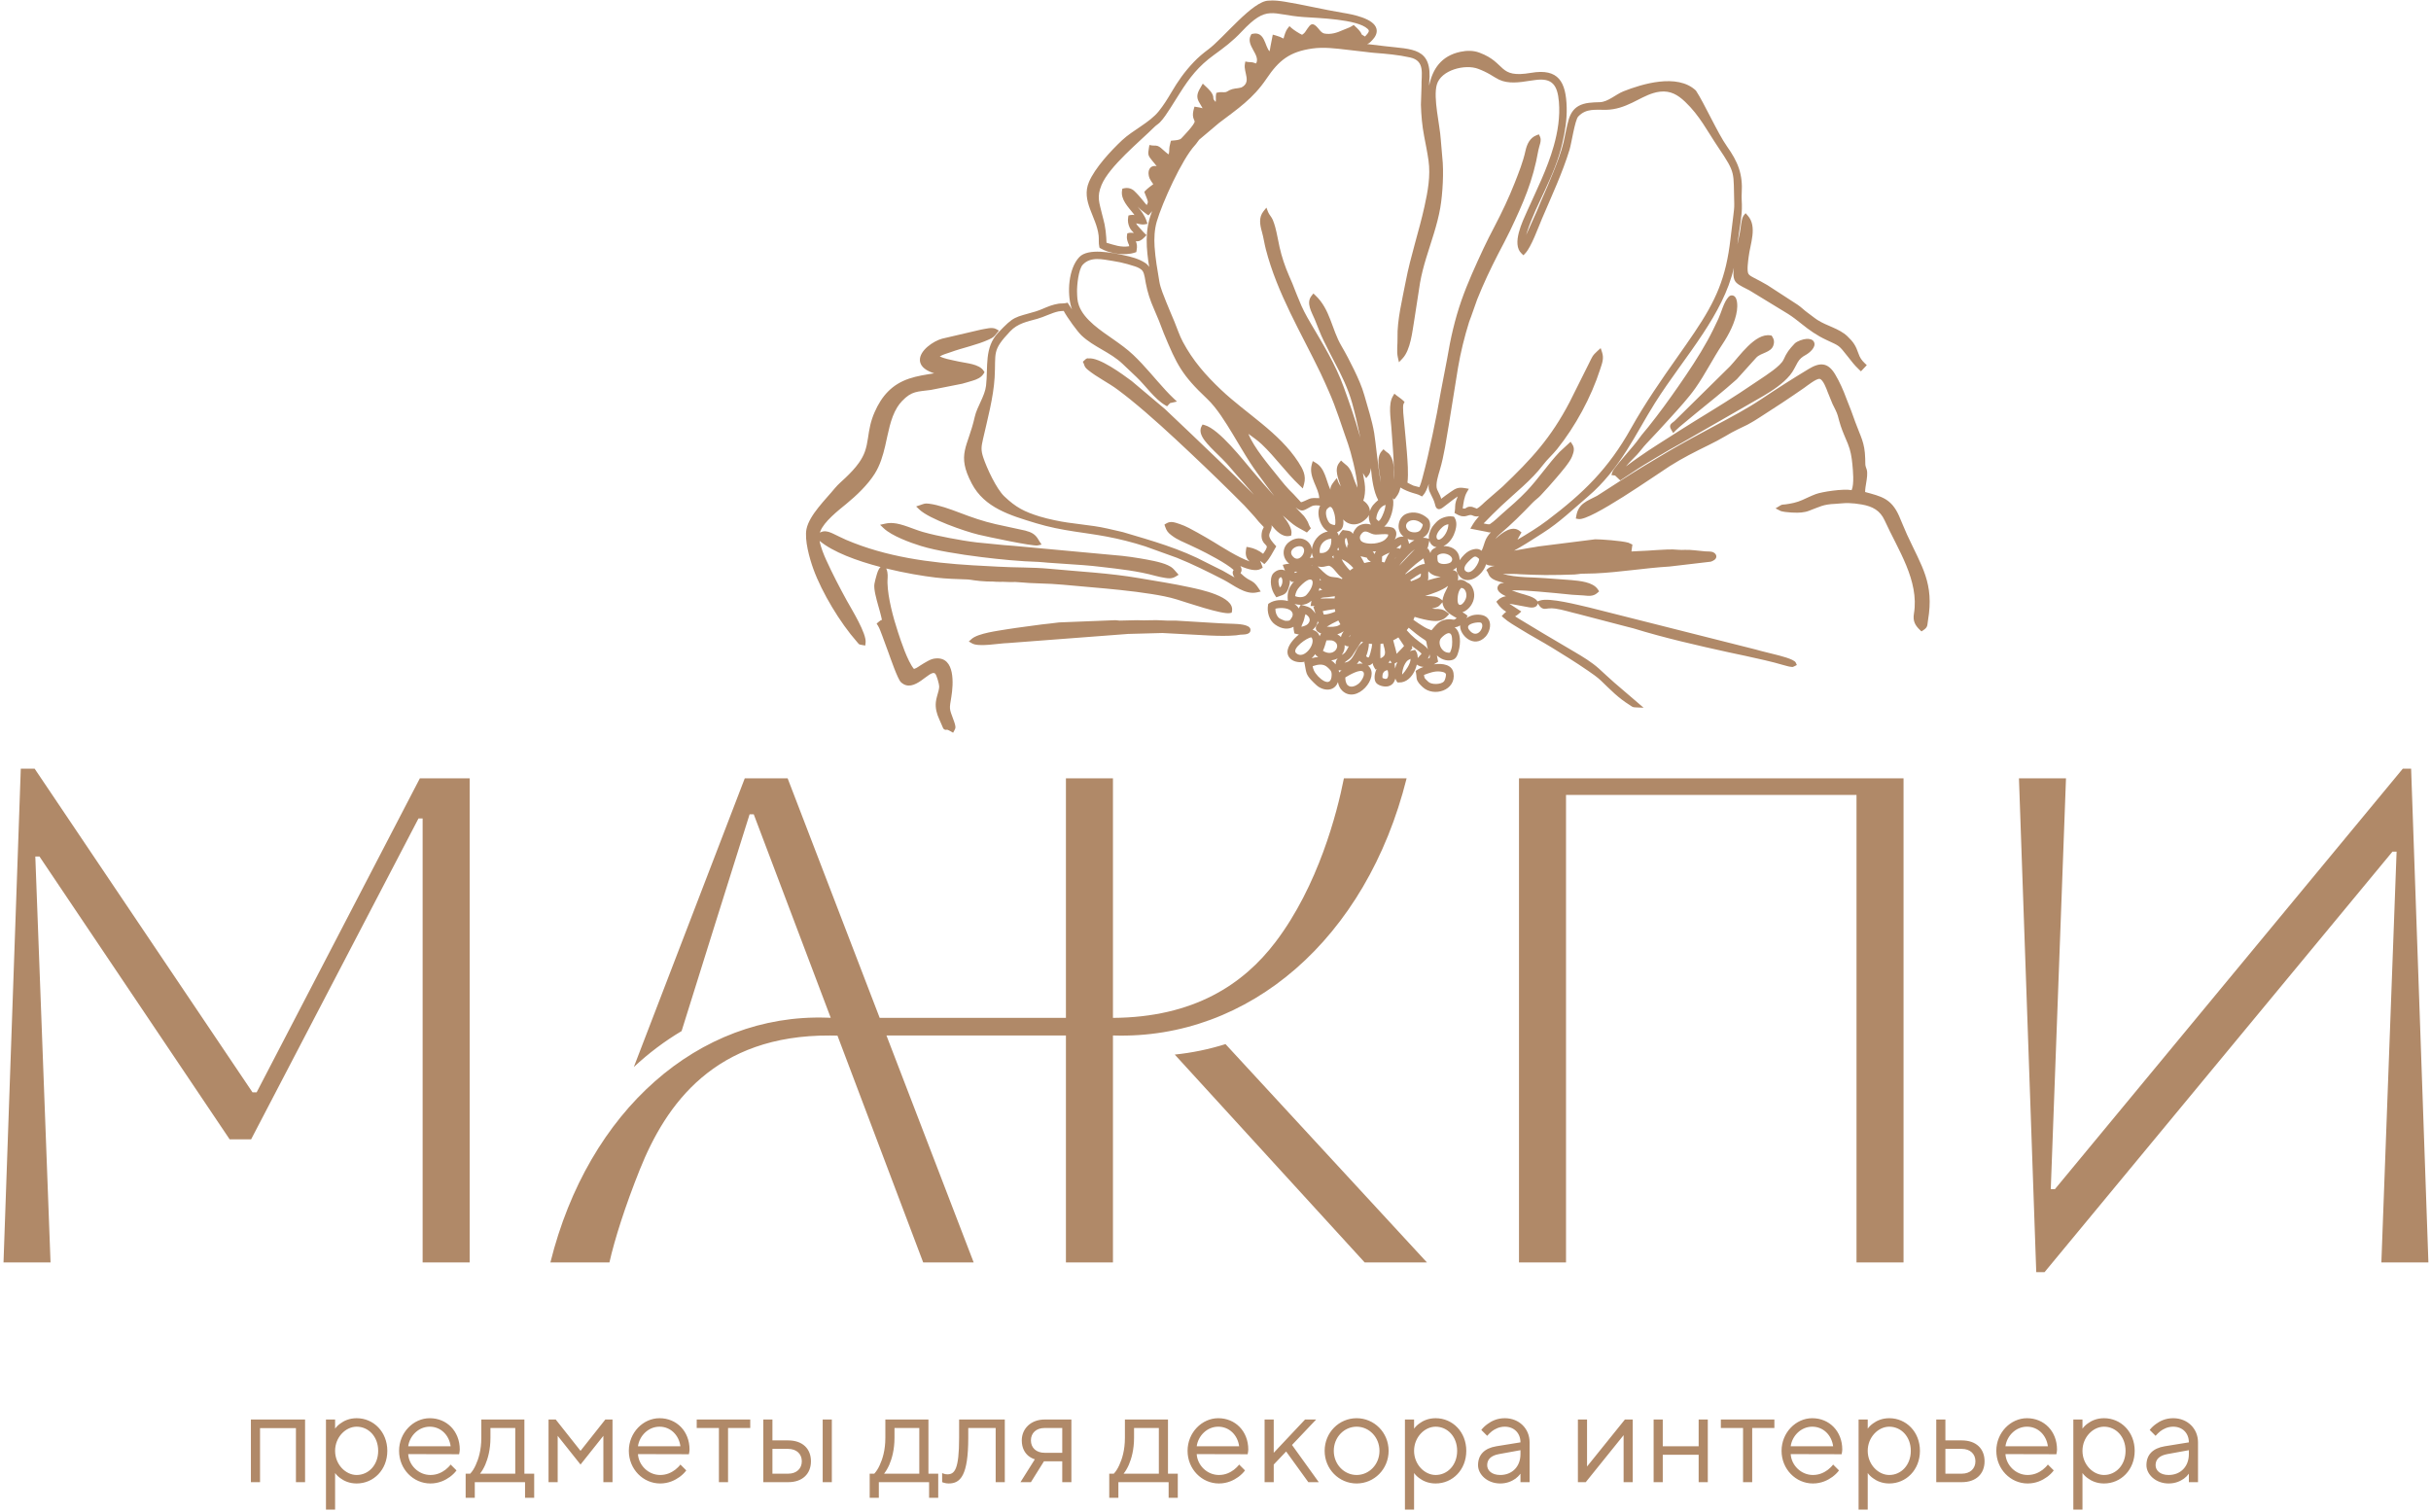 <?xml version="1.0" encoding="UTF-8"?> <svg xmlns="http://www.w3.org/2000/svg" width="558" height="347" viewBox="0 0 558 347" fill="none"> <path fill-rule="evenodd" clip-rule="evenodd" d="M203.423 130.494C203.561 130.761 203.632 131.082 203.681 131.344C203.846 132.223 203.682 132.948 203.707 133.809C203.803 137.249 205.027 141.792 206.11 145.077C206.779 147.106 208.291 151.767 209.785 153.563C209.959 153.498 210.127 153.444 210.325 153.34C210.602 153.194 210.865 153.003 211.128 152.833C211.701 152.462 212.277 152.105 212.878 151.782C213.566 151.411 214.058 151.189 214.849 151.134C219.28 150.829 218.834 157.069 218.376 159.901C217.895 162.87 217.847 162.49 218.865 165.265C218.996 165.623 219.134 165.956 219.215 166.331C219.339 166.907 219.387 167.065 219.08 167.63L218.772 168.199L218.213 167.872C218.066 167.786 217.532 167.488 217.35 167.499C217.2 167.533 217.117 167.559 216.953 167.521C216.552 167.429 216.439 167.077 216.306 166.746C216.074 166.177 215.829 165.616 215.572 165.057C215.006 163.824 214.672 162.556 214.809 161.192C214.903 160.254 215.212 159.474 215.432 158.578C215.512 158.254 215.569 157.928 215.58 157.595C215.595 157.097 215.003 154.967 214.65 154.633C213.44 153.486 209.82 159.459 206.779 156.577C206.04 155.877 204.367 150.999 203.959 149.877C203.472 148.539 202.991 147.196 202.483 145.865C202.253 145.262 201.861 144.134 201.514 143.608L201.215 143.156L201.619 142.795C201.954 142.495 202.207 142.337 202.437 142.297C202.209 141.139 201.688 139.394 201.538 138.846C201.212 137.659 200.491 135.19 200.717 134.003C200.835 133.383 201.005 132.728 201.182 132.123C201.331 131.615 201.601 130.6 202.12 130.163C196.651 128.734 191.216 126.732 188.121 124.155C188.376 125.61 189.142 127.441 189.621 128.496C191.075 131.692 192.68 134.783 194.371 137.858C195.471 139.858 198.951 145.439 198.685 147.534L198.603 148.183L197.959 148.073C197.012 147.911 197.253 147.957 196.667 147.294C192.847 142.963 188.67 136.046 186.7 130.626C185.833 128.24 184.602 123.894 185.125 121.412C185.807 118.184 189.542 114.628 191.64 112.058C192.324 111.219 193.333 110.379 194.125 109.62C195.222 108.57 196.291 107.458 197.167 106.214C197.724 105.421 198.21 104.561 198.53 103.643C198.877 102.646 199.066 101.665 199.221 100.625C199.551 98.401 199.828 96.729 200.749 94.625C202.391 90.875 204.73 88.249 208.657 86.916C210.523 86.283 212.482 86.004 214.432 85.695C212.846 85.195 211.238 84.314 211.153 82.718C211.033 80.442 214.278 78.277 216.243 77.744L225.249 75.644L225.274 75.641C226.27 75.492 227.698 75.018 228.632 75.526L229.29 75.883L228.822 76.468C228.155 77.301 228.024 77.451 227.023 77.916C224.254 79.201 221.024 79.805 218.139 80.864C217.234 81.196 216.441 81.357 215.703 81.83C216.264 82.067 216.759 82.241 217.409 82.407C218.311 82.638 219.225 82.803 220.132 83.007C221.815 83.387 224.734 83.535 225.765 85.099L225.985 85.432L225.777 85.772C225.224 86.674 224.2 87.111 223.225 87.394C222.44 87.622 221.665 87.874 220.873 88.078L220.838 88.086L213.678 89.505L213.66 89.508C210.585 89.933 209.296 89.697 207.04 92.071C206.623 92.51 206.257 92.991 205.938 93.505C204.352 96.058 203.854 99.507 203.172 102.406C202.654 104.611 202.001 106.799 200.787 108.733C199.184 111.284 196.579 113.769 194.251 115.673C192.405 117.182 189.144 119.733 188.299 121.958C188.259 122.063 188.224 122.165 188.193 122.268C188.426 122.131 188.68 122.032 188.96 121.985C189.752 121.853 190.551 122.184 191.255 122.513C192.253 122.979 193.208 123.491 194.227 123.926C203.386 127.838 213.401 129.175 223.269 129.764C225.21 129.88 227.154 129.961 229.096 130.077C232.996 130.309 237.02 130.189 240.892 130.559C247.726 131.211 254.653 131.539 261.423 132.705C265.362 133.385 269.228 133.964 273.143 134.817C275.458 135.32 283.357 136.895 282.791 140.224L282.72 140.637L282.311 140.73C280.604 141.115 272.317 138.279 270.144 137.61C268.288 137.037 266.281 136.671 264.364 136.363C261.976 135.98 259.567 135.688 257.162 135.431C252.754 134.959 248.341 134.643 243.931 134.215C240.558 133.888 237.13 133.974 233.764 133.642C233.253 133.592 232.87 133.586 232.36 133.604C231.406 133.637 230.463 133.522 229.513 133.558C228.951 133.578 228.505 133.542 227.95 133.496C227.452 133.454 226.966 133.518 226.456 133.468C225.957 133.419 225.459 133.422 224.961 133.369C224.503 133.319 224.046 133.262 223.587 133.208C223.107 133.151 222.632 133.032 222.148 133.015C219.678 132.926 217.241 132.869 214.782 132.578C211.804 132.227 207.659 131.532 203.423 130.494ZM317.21 128.99C317.411 129.021 317.61 129.058 317.807 129.102C317.973 128.661 318.153 128.229 318.371 127.807C318.542 127.473 318.747 127.141 318.982 126.847C318.385 127.127 317.74 127.368 317.239 127.736L317.21 128.99ZM322.561 131.739L322.624 131.803L324.674 130.409C325.389 129.959 326.19 129.471 327.054 129.466C326.952 129.065 326.836 128.563 326.737 128.175C326.155 128.604 325.539 128.996 324.994 129.466C324.206 130.146 323.461 130.782 322.746 131.545L322.561 131.739ZM323.703 133.154C323.763 133.245 323.821 133.337 323.878 133.429C324.862 133.079 325.844 132.674 326.036 132.357C326.143 132.18 326.162 131.911 326.142 131.633C325.798 131.823 325.45 132.008 325.116 132.22C324.642 132.521 324.17 132.835 323.703 133.154ZM324.704 141.603C324.62 141.834 324.528 142.06 324.428 142.282C325.248 142.869 326.06 143.41 326.807 143.861C327.483 144.268 327.893 144.417 328.58 144.674C329.581 143.544 330.221 142.501 331.908 142.215C333.697 141.912 333.486 142.656 334.357 141.864C333.578 141.464 332.691 140.889 332.239 140.466C331.57 139.841 331.15 139.09 331.099 138.253L330.854 138.511C330.3 139.095 330.307 139.217 329.503 139.482C329.234 139.571 328.961 139.641 328.686 139.694C328.989 139.744 329.22 139.772 329.348 139.772C330.464 139.773 331.171 139.776 332.108 140.526L332.64 140.952L332.171 141.446C331.12 142.556 329.987 142.652 328.572 142.488C327.479 142.362 326.087 142.024 324.704 141.603ZM323.35 144.094C323.205 144.287 323.051 144.474 322.892 144.655L323.016 144.804C324.081 146.062 325.392 147.063 326.724 148.021C327.116 148.303 327.504 148.654 327.77 149.057C327.659 148.679 327.561 148.3 327.497 147.895C327.365 147.053 327.426 147.142 326.693 146.668C325.604 145.962 324.442 145.015 323.35 144.094ZM320.982 146.312C320.602 146.561 320.203 146.784 319.788 146.979C319.89 147.359 319.992 147.74 320.09 148.12C320.22 148.622 320.374 149.112 320.484 149.62C320.512 149.754 320.533 149.913 320.558 150.075C320.621 150.023 320.682 149.966 320.741 149.904C320.934 149.7 322.056 148.599 322.284 148.275C322.208 148.133 322.032 147.893 321.971 147.8L320.982 146.312ZM317.481 147.714C317.281 147.75 317.078 147.78 316.874 147.803C316.871 147.869 316.868 147.934 316.867 148C316.861 148.512 316.798 150.158 316.862 151.124C317.135 150.986 317.398 150.841 317.58 150.674C318.161 150.14 317.842 149 317.643 148.343L317.481 147.714ZM314.958 147.832C314.704 147.81 314.454 147.778 314.207 147.738C314.24 148.408 313.921 149.811 313.573 150.653C313.77 150.806 313.991 150.952 314.092 150.929C314.28 150.861 314.52 150.016 314.564 149.846C314.818 148.862 314.936 148.333 314.958 147.832ZM312.875 147.416C312.747 147.375 312.62 147.331 312.495 147.285C312.45 147.343 312.406 147.403 312.362 147.465L310.392 150.516C309.948 151.14 309.559 151.372 308.957 151.81C308.878 151.867 308.723 151.988 308.581 152.118C309.433 151.996 309.937 151.632 310.434 150.891C311.456 149.365 311.328 148.551 312.875 147.416ZM309.985 145.896L309.902 145.833C309.77 146.003 309.67 146.159 309.621 146.287C309.746 146.165 309.867 146.033 309.985 145.896ZM307.669 143.316C307.494 143.03 307.335 142.735 307.191 142.43C306.184 142.909 305.253 143.395 304.556 143.853C305.504 143.96 306.703 143.874 307.228 143.579C307.369 143.499 307.517 143.411 307.669 143.316ZM306.499 140.399C306.458 140.209 306.422 140.017 306.392 139.823C305.383 139.958 304.27 140.11 303.616 140.295C303.695 140.552 303.772 140.811 303.852 141.067C304.625 141.078 305.59 140.778 306.499 140.399ZM306.335 137.375C306.353 137.203 306.376 137.033 306.403 136.863C305.862 136.926 305.322 137.006 304.812 137.074C304.088 137.169 303.496 137.078 303.09 137.394C303.722 137.397 304.396 137.37 304.951 137.367C305.376 137.365 305.856 137.375 306.335 137.375ZM308.002 132.926L308.139 132.736L307.528 132.217L307.515 132.205C306.965 131.684 306.608 131.131 306.1 130.607C305.826 130.325 305.351 129.834 304.91 129.871C304.591 129.899 304.213 130.041 303.874 130.091C303.39 130.162 302.925 130.133 302.464 130.035C303.176 130.731 304.139 131.754 304.922 132.168C305.821 132.642 306.612 132.365 307.601 132.759C307.734 132.812 307.868 132.868 308.002 132.926ZM309.851 130.958C310.105 130.755 310.369 130.565 310.643 130.388C309.899 129.545 309.039 128.838 307.965 128.368C308.271 129.13 309.014 130.061 309.851 130.958ZM313.157 129.249C313.623 129.115 314.104 129.017 314.596 128.956C314.591 128.914 314.584 128.876 314.577 128.843C314.396 128.774 314.28 128.731 314.102 128.562C313.918 128.388 313.816 128.233 313.756 128.028C313.477 127.933 312.964 127.836 312.771 127.796C312.605 127.761 312.443 127.722 312.283 127.676C312.602 128.177 312.883 128.708 313.157 129.249ZM317.333 155.618C317.656 155.777 318.114 155.943 318.352 155.747C318.749 155.421 318.706 154.425 318.51 153.843C318.192 153.859 317.881 153.982 317.658 154.217C317.326 154.568 317.272 155.133 317.333 155.618ZM320.231 153.444C320.345 152.906 320.53 152.392 320.746 151.956C320.59 152.032 320.419 152.123 320.217 152.256L320.11 152.327L320.155 152.795C320.17 152.952 320.184 153.108 320.206 153.264L320.231 153.444ZM319.426 152.204L319.338 152.061C319.248 151.914 319.177 151.764 319.12 151.612C319.04 151.724 318.945 151.838 318.832 151.955C318.775 152.015 318.718 152.07 318.661 152.121C318.908 152.133 319.163 152.163 319.426 152.204ZM325.418 151.054C325.763 150.68 326.187 150.221 326.31 150.054C326.07 149.729 324.844 148.855 324.607 148.681C324.413 148.539 324.227 148.401 324.049 148.265C324.073 148.351 324.095 148.437 324.115 148.526L324.189 148.852L323.959 149.095C323.848 149.212 323.738 149.33 323.628 149.447C323.859 149.385 324.111 149.326 324.388 149.263L324.811 149.167L325.049 149.529C325.319 149.938 325.422 150.478 325.418 151.054ZM301.292 144.597C302.064 144.752 302.636 145.279 302.902 146.032C302.962 145.892 303.023 145.766 303.083 145.663L303.221 145.428L303.3 145.41C303.221 145.392 303.154 145.374 303.104 145.355C302.589 145.165 302.071 144.827 302.022 144.226C301.979 143.699 302.299 143.278 302.728 142.916L302.583 142.921L302.449 142.523C302.41 143.185 302.078 143.856 301.373 144.521C301.345 144.547 301.318 144.573 301.292 144.597ZM301.943 140.833C301.842 140.481 301.738 140.129 301.621 139.781L301.466 139.323L301.794 139.107L300.821 139.121L300.947 138.378C300.976 138.211 301.001 138.052 301.025 137.901C300.257 138.581 299.493 138.83 298.683 138.843L299.039 138.942C299.706 139.128 300.535 139.297 301.053 139.787C301.411 140.126 301.712 140.476 301.943 140.833ZM298.555 138.843C298.102 138.837 297.633 138.76 297.139 138.647C297.57 138.944 297.891 139.29 298.114 139.662C298.172 139.522 298.242 139.379 298.33 139.23L298.555 138.843ZM300.676 128.131C301.024 128.015 301.278 127.984 301.498 127.998C301.287 127.689 301.161 127.3 301.118 126.868C301.062 127.278 300.92 127.703 300.676 128.131ZM329.762 125.617C329.534 125.584 329.311 125.514 329.097 125.4C328.559 125.113 328.236 124.629 328.078 124.076L328.044 124.275C327.872 125.286 327.742 125.718 327.543 125.991L327.791 125.935L328.026 126.316C328.152 126.521 328.244 126.739 328.313 126.963C328.389 126.685 328.499 126.452 328.649 126.294C328.937 125.99 329.33 125.769 329.762 125.617ZM305.749 127.841L306.064 128.139C306.081 128.155 306.097 128.171 306.114 128.188C306.083 127.96 306.072 127.73 306.083 127.495C306.032 127.554 305.98 127.612 305.927 127.667C305.87 127.728 305.811 127.785 305.749 127.841ZM306.932 126.211C307.102 126.24 307.247 126.267 307.378 126.293C307.292 126.092 307.221 125.883 307.165 125.669C307.097 125.854 307.019 126.035 306.932 126.211ZM301.901 150.146C301.705 150.412 301.481 150.679 301.229 150.944C301.177 151 301.122 151.053 301.065 151.104C301.551 150.946 302.058 150.852 302.565 150.826C302.385 150.706 302.216 150.572 302.062 150.426C301.986 150.355 301.934 150.259 301.901 150.146ZM305.565 151.572C305.951 151.82 306.297 152.131 306.588 152.507C306.589 152.048 306.543 151.757 307.039 151.133C307.036 151.135 307.033 151.137 307.031 151.138C306.588 151.382 306.085 151.523 305.565 151.572ZM307.977 150.34C308.241 150.182 308.492 150.046 308.705 149.825C308.969 149.551 309.364 148.804 309.602 148.361C309.273 148.405 308.968 148.305 308.639 148.075C308.714 148.87 308.49 149.691 307.977 150.34ZM307.799 146.228C307.885 145.763 308.133 145.315 308.439 144.902C307.881 145.244 307.369 145.498 306.957 145.61C307.286 145.778 307.566 145.988 307.799 146.228ZM323.089 123.698C323.301 124.319 323.412 124.576 323.432 124.835C323.82 124.519 324.233 124.23 324.664 123.997C324.13 124.007 323.593 123.907 323.089 123.698ZM312.813 152.326C312.525 152.126 312.257 151.887 312.021 151.666C311.854 151.924 311.671 152.165 311.446 152.41C311.911 152.313 312.377 152.273 312.813 152.326ZM307.943 153.912C307.723 153.899 307.499 153.874 307.27 153.84C307.318 154.011 307.354 154.183 307.377 154.358C307.524 154.187 307.713 154.048 307.943 153.912ZM302.673 135.599C302.801 135.559 302.941 135.521 303.093 135.486C303.235 135.453 303.378 135.428 303.521 135.407C303.294 135.276 303.071 135.122 302.893 134.944C302.837 135.159 302.764 135.378 302.673 135.599ZM302.984 133.267C303.061 133.211 303.141 133.163 303.224 133.123C303.108 133.031 302.993 132.937 302.879 132.841C302.923 132.977 302.959 133.12 302.984 133.267ZM315.07 126.605C315.294 126.734 315.233 126.807 315.481 127.163L315.513 127.199C315.574 126.937 315.68 126.734 315.84 126.558C315.585 126.588 315.329 126.603 315.07 126.605ZM324.77 126.063C323.733 126.829 322.965 127.753 322.049 128.72C321.848 128.932 321.525 129.345 321.143 129.871C321.458 129.537 321.769 129.213 322.057 128.908C322.928 127.984 323.811 127.074 324.684 126.153C324.713 126.122 324.742 126.092 324.77 126.063ZM320.515 125.831C320.792 125.796 321.085 125.835 321.39 125.969C321.554 125.675 321.633 125.359 321.626 125.029C321.224 125.236 320.872 125.532 320.515 125.831ZM320.026 128.392C320.17 128.208 320.318 128.026 320.474 127.842C320.4 127.916 320.334 127.985 320.297 128.024C320.201 128.125 320.111 128.251 320.026 128.392ZM309.171 125.805L309.307 125.008L309.47 125.103C309.332 124.55 309.206 123.735 309.141 123.62C309.096 123.577 308.97 123.491 308.91 123.502C308.569 123.862 308.726 124.642 308.857 125.054C308.938 125.308 309.044 125.56 309.171 125.805ZM328.111 150.178C328.101 150.379 328.052 150.586 327.956 150.8C327.888 150.953 327.813 151.081 327.731 151.194C327.935 151.126 328.137 151.028 328.187 150.902C328.248 150.747 328.179 150.426 328.111 150.178ZM301.38 129.764C301.241 129.757 301.104 129.779 300.972 129.847C301.097 129.822 301.232 129.795 301.38 129.764ZM297.813 131.227C297.607 131.241 297.399 131.244 297.184 131.236C297.159 131.235 297.132 131.234 297.104 131.232C297.154 131.334 297.203 131.436 297.25 131.536L297.813 131.227ZM304.471 147.003C304.254 147.779 303.991 148.667 303.658 149.396C306.019 150.887 307.7 148.536 306.563 147.458C305.904 146.834 305.24 147.005 304.471 147.003ZM298.723 143.876C299.277 143.751 299.871 143.573 300.207 143.22C301.039 142.348 300.499 141.448 299.652 140.987L299.509 141.438C299.423 141.848 299.344 142.207 299.202 142.609C299.023 143.117 298.788 143.452 298.723 143.876ZM323.76 151.24C323.427 151.399 323.098 151.565 322.878 151.827C322.64 152.111 322.449 152.447 322.299 152.786C322.138 153.147 321.791 154.251 321.843 154.837C321.901 154.784 321.955 154.731 321.985 154.699C322.49 154.166 323.872 152.295 323.76 151.24ZM293.775 134.881C294.591 134.159 294.446 132.61 294.003 132.483C293.931 132.463 293.722 132.66 293.683 132.701C293.292 133.113 293.468 134.203 293.775 134.881ZM327.124 136.787C327.318 136.794 327.512 136.805 327.708 136.82C328.864 136.911 329.801 136.797 330.791 137.591L331.104 137.841C331.119 137.65 331.153 137.455 331.208 137.257C331.392 136.59 331.61 136.07 331.933 135.464C332.111 135.128 332.256 134.806 332.376 134.485C330.996 135.552 328.681 136.33 327.124 136.787ZM330.688 132.408C329.55 132.318 328.561 131.947 327.863 131.131C327.722 131.954 327.999 132.595 327.722 133.203C328.675 132.939 329.697 132.636 330.688 132.408ZM308.318 119.239C308.462 120.403 308.279 121.528 307.208 122.033C307.107 122.081 307.007 122.123 306.909 122.158L306.996 122.301C307.126 122.512 307.227 122.732 307.302 122.958C307.46 122.57 307.684 122.21 307.98 121.897L308.211 121.654L308.54 121.711C309.025 121.793 309.689 121.796 310.101 122.064C310.275 122.177 310.415 122.343 310.528 122.539C310.707 121.988 311.029 121.479 311.424 121.062C312.016 120.438 313.094 120.156 313.93 120.272C314.247 120.316 314.467 120.351 314.668 120.432C314.279 119.806 314.136 118.972 314.224 118.223C314.113 118.458 313.953 118.69 313.739 118.916C311.739 121.026 309.484 120.572 308.318 119.239ZM312.913 114.91C313.809 115.512 314.442 116.411 314.431 117.349C314.828 116.129 315.423 115.6 316.344 114.79C315.292 112.859 314.913 110.047 314.663 107.418C314.582 108.157 314.412 108.733 314.129 109.087L313.591 109.758L313.117 109.04C313.017 108.888 312.923 108.733 312.835 108.576C312.98 109.328 313.111 110.088 313.226 110.858C313.393 111.97 313.373 113.077 313.14 114.178C313.079 114.467 312.998 114.68 312.913 114.91ZM302.927 126.921C304.839 127.213 305.747 125.389 305.571 123.647C303.834 123.801 302.714 125.165 302.927 126.921ZM299.043 125.624C298.141 124.769 295.152 126.239 296.896 127.89C298.284 129.206 300.055 126.583 299.043 125.624ZM297.269 136.829C298.033 137.199 299.281 137.184 299.834 136.601C302.172 134.134 301.753 131.054 298.317 134.681C297.661 135.373 297.433 135.999 297.269 136.829ZM292.754 139.72C292.721 140.501 292.984 141.302 293.557 141.845C293.755 142.028 294.718 142.446 294.995 142.498C295.21 142.537 295.859 142.525 296.027 142.398C296.418 141.986 296.887 141.332 296.67 140.73C296.212 139.463 294.012 139.434 292.754 139.72ZM301.019 146.309C300.069 146.28 296.429 148.907 297.488 149.91C299.305 151.633 302.198 147.639 301.019 146.309ZM301.3 152.919C301.36 153.255 301.422 153.551 301.611 153.95C302.361 155.522 305.587 158.346 305.665 154.931C305.685 154.041 305.342 153.776 304.736 153.202C303.728 152.247 302.472 152.536 301.3 152.919ZM308.795 155.507C308.772 156.091 308.94 156.905 309.323 157.267C310.098 158.002 311.261 157.442 311.939 156.853C312.464 156.396 313.438 154.93 312.93 154.245C312.328 153.435 309.722 154.929 308.795 155.507ZM326.856 154.929C327.007 155.784 326.868 155.57 327.872 156.522C328.595 157.207 330.751 157.152 331.44 156.426C331.674 156.178 331.977 155.085 331.891 154.761C331.764 154.282 330.893 154.187 330.497 154.143C329.287 154.008 328.004 154.485 326.856 154.929ZM332.803 149.817C333.363 148.726 333.389 147.685 333.287 146.455C333.125 144.497 331.684 145.522 330.819 146.434C329.827 147.481 330.854 150.023 332.803 149.817ZM337.59 144.994C339.278 146.594 340.858 143.791 340 142.977C339.706 142.771 338.656 142.919 338.324 143.002C336.977 143.337 336.447 143.912 337.59 144.994ZM335.38 134.963C335.374 134.966 335.368 134.97 335.363 134.973C334.897 135.455 334.702 136.174 334.621 136.822C334.19 140.31 336.321 138.606 336.576 136.936C336.693 136.173 336.315 134.913 335.38 134.963ZM336.794 129.19C336.397 129.609 335.807 130.526 336.348 131.039C337.752 132.369 339.791 128.848 339.472 128.252C339.263 128.053 338.891 127.73 338.576 127.751C338.059 127.785 337.13 128.836 336.794 129.19ZM329.934 127.534C329.915 127.843 329.954 128.513 329.992 128.706C330.217 129.833 332.59 129.514 333.056 129.023C334.23 127.783 331.362 126.27 329.934 127.534ZM332.454 120.326C331.729 120.494 331.387 120.647 330.642 121.432C330.183 121.917 329.296 123.15 329.963 123.782C330.012 123.829 330.067 123.864 330.133 123.879C330.485 123.958 330.993 123.527 331.213 123.301C331.725 122.775 332.118 122.049 332.312 121.343C332.402 121.014 332.456 120.669 332.454 120.326ZM323.224 121.735C323.813 122.294 325.349 122.397 325.928 121.786C326.126 121.578 326.779 120.562 326.508 120.305C324.301 118.215 321.602 120.199 323.224 121.735ZM318.643 122.692C317.789 122.489 316.498 122.73 315.713 122.706C314.386 122.666 313.592 121.36 312.595 122.413C312.169 122.862 311.972 123.464 312.314 124.021C312.8 124.816 314.658 124.842 315.456 124.754C316.291 124.662 317.459 124.362 318.057 123.731C318.601 123.158 318.603 123.099 318.643 122.692ZM318.043 115.893C317.672 116.02 317.339 116.134 316.896 116.602C316.61 116.903 316.359 117.377 316.201 117.758C316.111 117.976 315.768 119.011 315.975 119.206L316.357 119.568C316.366 119.577 316.379 119.595 316.392 119.6C316.947 119.551 317.69 117.503 317.813 117.05C317.904 116.716 317.976 116.374 318.02 116.031C318.027 115.979 318.035 115.933 318.043 115.893ZM304.645 116.808C303.974 117.515 304.584 119.503 305.229 120.115C305.432 120.307 306.22 120.601 306.425 120.493C306.631 120.105 306.455 118.697 306.368 118.268C306.279 117.832 305.923 116.498 305.418 116.358C305.17 116.289 304.79 116.654 304.645 116.808ZM203.152 120.21C203.762 120.072 204.373 120.027 204.996 120.071C207.097 120.219 209.713 121.504 211.808 122.103C213.796 122.671 215.873 123.106 217.903 123.495C220.006 123.899 222.151 124.268 224.278 124.519C225.641 124.68 227.013 124.756 228.376 124.921C229.769 125.09 231.167 125.183 232.577 125.288L257.538 127.589C258.922 127.751 260.299 127.933 261.672 128.17C263.487 128.483 266.448 128.978 268.067 129.75C269.189 130.286 269.257 130.501 270.037 131.374L270.536 131.933L269.898 132.325C269.051 132.847 268.299 132.809 267.362 132.643C266.629 132.513 265.905 132.377 265.188 132.179C261.183 131.071 256.964 130.618 252.847 130.138C251.453 129.975 250.057 129.82 248.656 129.724L240.478 129.16C239.778 129.12 239.085 129.007 238.385 128.986C234.037 128.854 229.573 128.411 225.257 127.877C222.685 127.559 220.113 127.19 217.563 126.732C215.507 126.363 213.379 125.937 211.382 125.325C208.946 124.578 204.691 123.012 202.859 121.276L202.007 120.469L203.152 120.21ZM257.003 142.457L260.969 142.363L260.996 142.365C262.988 142.489 264.977 142.249 266.954 142.417C268.273 142.53 269.599 142.383 270.91 142.521L279.843 143.061C280.892 143.144 281.989 143.13 283.049 143.19C283.927 143.24 286.997 143.264 287.032 144.556C287.064 145.756 285.474 145.631 284.71 145.694C284.378 145.722 284.065 145.807 283.728 145.838C281.73 146.019 279.706 145.968 277.698 145.884L266.814 145.305C265.503 145.346 264.191 145.376 262.879 145.411C261.559 145.446 260.247 145.482 258.943 145.517L231.259 147.622H231.241C229.324 147.658 224.659 148.588 223.117 147.685L222.374 147.25L223.016 146.676C224.508 145.344 229.154 144.791 231.195 144.44C232.511 144.214 233.836 144.067 235.156 143.872C236.473 143.677 237.794 143.511 239.114 143.34C240.425 143.17 241.743 143.077 243.051 142.881L243.085 142.875L256.005 142.363L256.029 142.364C256.362 142.376 256.675 142.443 257.003 142.457ZM211.269 115.923C212.149 115.625 212.298 115.501 213.275 115.626C215.481 115.908 218.189 116.901 220.282 117.698C223.077 118.762 225.636 119.659 228.557 120.323L235.31 121.79C236.798 122.186 237.644 122.609 238.401 123.95C238.458 124.05 238.515 124.15 238.578 124.246L239.078 125.003L238.193 125.203C237.103 125.449 226.48 123.177 224.596 122.724C221.398 121.956 213.326 119.14 211.038 116.972L210.283 116.256L211.269 115.923ZM373.76 124.569L374.695 125.003L374.588 125.757L374.471 126.588L375.897 126.512C377.378 126.479 378.878 126.347 380.359 126.258C381.912 126.164 383.711 126.039 385.254 126.204C385.781 126.26 386.251 126.232 386.777 126.216C388.29 126.169 389.914 126.457 391.432 126.567C392.017 126.61 392.826 126.522 393.342 126.824C393.709 127.038 394.008 127.371 393.956 127.827C393.887 128.42 393.262 128.722 392.764 128.907L392.694 128.933L383.208 130.046L383.19 130.047C377.499 130.39 371.834 131.361 366.126 131.624L362.929 131.701C362.418 131.735 361.957 131.856 361.433 131.873C359.181 131.946 356.922 132.02 354.668 132C352.781 131.983 350.891 131.902 349.006 131.823C348.472 131.801 347.979 131.729 347.441 131.747C346.95 131.763 345.914 131.733 344.963 131.738C347.787 132.632 352.544 132.505 354.707 132.717L360.675 133.158C362.541 133.337 365.631 133.578 366.758 135.286L367.056 135.738L366.653 136.099C365.686 136.963 364.622 136.792 363.463 136.681C362.596 136.599 361.725 136.607 360.858 136.523C358.247 136.271 355.647 135.987 353.03 135.786C351.568 135.674 348.998 135.447 347.001 135.509C347.747 135.82 348.56 136.07 349.121 136.244C349.932 136.494 352.407 137.024 352.888 138.051L353.483 137.85C355.651 137.119 362.325 138.896 364.774 139.445L403.065 149.111C404.466 149.528 405.97 149.845 407.392 150.221C408.26 150.451 411.819 151.264 412.195 152.106L412.44 152.654L411.904 152.922C411.648 153.051 411.468 153.174 411.168 153.074C411.151 153.072 411.132 153.072 411.116 153.071C410.922 153.066 410.69 153.01 410.498 152.967C410.183 152.898 409.89 152.82 409.58 152.727C406.592 151.834 403.568 151.208 400.527 150.531C399.327 150.263 398.12 150.028 396.918 149.764C389.616 148.16 382.071 146.444 374.932 144.242C374.315 144.052 373.689 143.953 373.082 143.767L362.262 140.944C360.525 140.55 358.71 139.934 356.958 139.696C356.417 139.623 355.903 139.606 355.361 139.674C354.992 139.721 354.616 139.811 354.246 139.72C353.747 139.597 353.43 139.198 353.16 138.79L352.965 138.494C352.96 138.545 352.95 138.596 352.935 138.648C352.621 139.753 351.159 139.469 350.357 139.293L346.649 138.607C346.584 138.601 346.524 138.596 346.469 138.592L349.194 140.372L348.584 140.917C348.326 141.148 348.043 141.317 347.767 141.489C348.347 141.874 349.082 142.292 349.504 142.551C351.043 143.498 352.595 144.427 354.148 145.352C356.551 146.783 358.963 148.198 361.373 149.618C363.329 150.77 365.303 151.956 367.003 153.473C368.204 154.547 369.334 155.661 370.565 156.715L377.264 162.457L375.452 162.378C374.658 162.343 374.766 162.28 374.144 161.889C371.308 160.103 369.834 158.492 367.457 156.217C366.624 155.419 365.48 154.64 364.53 153.983C363.052 152.96 361.539 151.979 360.02 151.019C357.628 149.506 355.181 147.995 352.714 146.608C351.459 145.902 350.213 145.161 348.983 144.41C347.84 143.712 346.149 142.737 345.171 141.85L344.696 141.419L345.137 140.954C345.365 140.713 345.551 140.556 345.729 140.43C344.938 139.951 344.226 139.276 343.745 138.547L343.465 138.123L343.823 137.761C344.119 137.462 344.467 137.234 344.858 137.079C345.12 136.974 345.392 136.906 345.668 136.865C344.688 136.418 343.703 135.786 343.719 134.981C343.727 134.582 343.956 134.266 344.266 134.035C344.425 133.917 344.776 133.837 345.243 133.785C344.869 133.708 344.517 133.621 344.194 133.524C343.207 133.228 342.143 132.867 341.694 131.858C341.61 131.667 341.545 131.466 341.435 131.288L341.161 130.842L341.552 130.492C341.939 130.146 342.522 129.974 343.132 129.889C342.739 129.891 342.098 129.867 341.742 129.778C341.53 129.726 341.299 129.65 341.109 129.529C340.347 132.147 336.606 134.828 334.708 131.856C334.373 131.332 334.282 130.79 334.351 130.259C334.101 130.511 333.801 130.703 333.477 130.845C333.795 130.922 334.065 131.039 334.256 131.226C334.737 131.697 334.789 132.422 334.632 133.226C334.848 133.122 335.092 133.068 335.365 133.083C336.023 133.12 336.438 133.492 336.935 133.824C337.398 133.929 337.757 134.484 337.955 134.865C338.663 136.224 338.469 137.778 337.614 139.019C337.172 139.66 336.47 140.289 335.686 140.541C335.979 140.702 336.246 140.861 336.455 141.029L336.877 141.367L336.604 141.834C336.594 141.85 336.585 141.867 336.576 141.883C337.192 141.507 337.899 141.212 338.468 141.141C339.709 140.988 341.206 141.134 341.806 142.413C342.352 143.582 341.814 145.265 340.964 146.162C338.249 149.026 334.961 145.644 335.156 143.562C334.854 143.765 334.513 143.908 334.122 143.962C334.041 143.973 333.961 143.98 333.881 143.984C335.397 145.115 335.259 147.784 334.818 149.407C334.5 150.573 334.184 151.51 332.769 151.598C332.107 151.638 331.452 151.495 330.862 151.193C330.459 150.987 330.113 150.736 329.824 150.452C329.882 150.813 329.943 151.155 330.012 151.462L330.108 151.885L329.746 152.124C329.546 152.256 329.337 152.38 329.121 152.492C331.207 152.21 333.307 152.574 333.63 154.491C334.298 158.465 329.087 160.124 326.521 157.692C325.957 157.157 325.298 156.524 325.167 155.721C325.096 155.284 325.128 154.898 325.025 154.439L324.93 154.017L325.29 153.778C325.655 153.538 326.156 153.297 326.734 153.085C326.205 153.054 325.687 152.894 325.212 152.56C325.087 153.062 324.921 153.528 324.756 153.891C324.08 155.374 322.83 156.734 321.075 156.659L320.755 156.645L320.579 156.378C320.451 156.185 320.353 155.976 320.279 155.754C320.075 156.594 319.586 157.307 318.629 157.531C317.808 157.722 316.589 157.442 315.976 156.861C315.253 156.175 315.473 154.548 315.99 153.547L315.745 153.708L315.406 153.157C315.196 152.815 315.114 152.518 315.085 152.237C314.807 152.496 314.505 152.698 314.18 152.752C314.109 152.764 314.039 152.769 313.969 152.769C314.034 152.818 314.097 152.871 314.158 152.929C316.741 155.377 311.456 161.739 308.099 158.559C307.548 158.036 307.243 157.32 307.105 156.578C306.819 157.335 306.3 157.962 305.426 158.207C304.294 158.522 302.951 158.02 302.121 157.234C301.357 156.51 300.251 155.522 299.901 154.501C299.688 153.877 299.617 153.065 299.468 152.403L299.372 151.98L299.514 151.886C299.376 151.92 299.237 151.946 299.098 151.965C297.978 152.12 296.581 151.852 295.898 150.864C294.892 149.408 296.125 147.638 297.13 146.577C297.473 146.215 297.813 145.906 298.143 145.648C297.957 145.625 297.75 145.58 297.484 145.505L297.124 145.405L297.041 145.04C296.927 144.534 296.887 144.175 296.903 143.875C295.82 144.501 294.293 144.53 292.646 143.337C291.296 142.359 290.787 140.482 291.057 138.891L291.103 138.623L291.33 138.474C292.514 137.692 294.204 137.584 295.613 137.962L295.599 137.821C295.418 135.961 295.819 134.826 296.999 133.494C296.95 133.507 296.9 133.519 296.85 133.53L296.49 133.611L296.244 133.336C296.203 133.29 296.158 133.234 296.112 133.17C296.109 133.674 296.014 134.185 295.874 134.63C295.36 136.28 294.96 136.427 293.414 136.949L292.957 137.104L292.691 136.701C292.173 135.917 291.881 135.165 291.748 134.24C291.633 133.45 291.699 132.209 292.272 131.605C292.912 130.929 293.888 130.548 294.795 130.896C294.848 130.916 294.9 130.939 294.95 130.962C294.842 130.717 294.752 130.499 294.689 130.334L294.431 129.658L295.136 129.499C295.43 129.433 295.694 129.409 295.942 129.408C295.849 129.339 295.759 129.263 295.673 129.181C294.243 127.827 294.288 125.652 295.861 124.433C298.216 122.608 300.852 123.974 301.123 126.106C301.3 124.402 302.557 122.417 304.787 122.007C303.525 121.293 302.743 119.525 302.641 118.054C302.596 117.408 302.702 116.665 303.012 116.069C302.324 116.024 301.715 115.88 300.988 116.249C299.233 117.138 298.97 117.705 297.383 116.471L299.316 118.462L299.338 118.491C299.659 118.91 299.944 119.334 300.184 119.803C300.362 120.151 300.452 120.55 300.644 120.863L300.896 121.273L299.982 122.236L299.553 121.985C298.619 121.439 297.713 121.042 296.843 120.367C296.029 119.734 295.237 119.056 294.464 118.347C295.687 119.905 296.611 121.45 296.428 122.525L296.355 122.958L295.922 123.037C294.337 123.325 292.948 121.901 291.85 120.563C291.942 120.884 291.906 121.265 291.667 121.809C291.53 122.12 291.333 122.549 291.321 122.893C291.297 123.591 292.221 124.596 292.646 125.071L292.95 125.412L292.72 125.805C292.112 126.845 291.436 128.202 290.614 129.069L290.217 129.488L289.768 129.128C289.593 128.988 289.41 128.86 289.221 128.739C289.408 129.094 289.556 129.471 289.676 129.828L289.836 130.301L289.411 130.563C288.371 131.202 286.57 130.751 284.693 129.93C284.885 130.217 285.012 130.54 284.983 130.896C284.956 131.243 284.842 131.345 284.741 131.562C285.242 132.036 285.786 132.511 286.372 132.879C286.696 133.082 287.034 133.232 287.36 133.423C288.03 133.815 288.461 134.388 288.882 135.026L289.382 135.783L288.497 135.983C285.797 136.593 283.106 134.238 280.816 133.065C277.335 131.281 273.717 129.469 270.107 128.026L262.877 125.421C259.935 124.475 256.974 123.721 253.937 123.154C251.498 122.699 249.048 122.375 246.597 122.002C243.618 121.549 240.752 120.99 237.861 120.116C231.821 118.29 225.979 116.56 223.058 111.002C219.472 104.18 222.175 102.702 223.738 95.697C224.266 93.332 226.053 90.955 226.332 88.545C226.828 84.258 225.873 79.797 229.135 76.354C232.819 72.468 232.821 72.934 237.705 71.496C238.869 71.154 239.959 70.574 241.109 70.178C241.698 69.975 242.315 69.819 242.93 69.715C243.496 69.62 244.091 69.697 244.626 69.576L245.048 69.481L245.287 69.842C245.568 70.269 245.826 70.666 246.066 71.037C246.007 70.883 245.954 70.727 245.906 70.57C244.903 67.242 245.241 61.648 247.734 59.018C249.759 56.882 255.264 58.014 257.844 58.56C259.574 58.927 261.304 59.355 262.813 60.319C263.229 60.585 263.54 60.911 263.779 61.284C263.117 57.127 262.742 52.933 264.303 48.872C264.357 48.733 264.41 48.595 264.464 48.457C264.311 48.658 264.146 48.85 263.978 49.035L263.606 49.444L263.154 49.126C262.252 48.492 261.674 48.005 261.126 47.41C261.941 48.437 262.733 49.425 263.161 50.691L263.393 51.379L262.68 51.509C262.171 51.601 261.441 51.425 260.786 51.264C260.872 51.481 261.01 51.681 261.19 51.866C261.714 52.406 262.17 53.027 262.711 53.54L263.166 53.971L262.734 54.426C262.061 55.135 261.468 55.474 260.723 55.372C260.978 56.121 261.055 56.489 260.884 57.496L260.821 57.865L260.467 57.985C258.188 58.754 254.679 58.22 252.62 57.015L252.386 56.877L252.325 56.612C252.128 55.737 252.273 54.937 252.175 54.073C251.682 49.726 248.099 46.166 249.955 41.777C251.326 38.534 255.022 34.572 257.564 32.184C260.038 29.859 263.893 28.142 265.994 25.512C267.084 24.148 267.95 22.765 268.832 21.266C270.415 18.575 271.843 16.53 274.014 14.24C275.052 13.145 276.159 12.222 277.368 11.323C280.845 8.74 287.54 0.162 291.204 0.147C292.452 0.026 293.714 0.203 294.945 0.396C298.684 0.985 303.837 2.216 308.237 2.94C310.288 3.277 315.41 4.188 315.962 6.654C316.18 7.628 315.645 8.515 314.999 9.196C314.626 9.59 314.345 9.932 313.802 10.113C315.17 10.271 316.537 10.437 317.905 10.602C324.179 11.361 328.862 10.837 328.052 18.981L328.036 19.672C328.813 15.875 330.787 12.823 335.242 11.885C336.674 11.583 338.165 11.563 339.554 12.076C345.865 14.408 343.729 18.043 351.437 16.72C357.757 15.635 359.452 18.823 359.608 24.639C359.685 27.484 359.242 30.104 358.615 32.867C357.77 36.594 356.271 40.095 354.67 43.55C353.211 46.696 351.598 49.889 350.536 53.192C350.471 53.396 350.386 53.658 350.303 53.951L352.71 48.575C353.09 47.702 353.433 46.813 353.819 45.942C354.758 43.819 355.678 41.686 356.539 39.531C357.41 37.353 358.349 34.948 358.89 32.668C359.306 30.912 359.565 29.134 360.084 27.401C360.469 26.113 361.139 25.009 362.33 24.329C363.755 23.515 365.626 23.503 367.225 23.456C369.082 23.402 370.887 21.655 372.639 20.961C376.78 19.324 385.004 16.743 389.27 20.786C391.139 23.585 394.283 30.609 396.387 33.577C398.922 37.155 400.077 39.971 399.782 44.415C399.726 45.263 399.796 46.105 399.824 46.952C399.907 49.482 399.261 52.455 398.941 54.997C398.894 55.371 398.849 55.744 398.804 56.117C398.98 55.205 399.18 54.299 399.364 53.389C399.547 52.481 399.697 50.152 400.211 49.511L400.673 48.934L401.167 49.486C403.432 52.022 401.706 56.028 401.369 59.01C401.282 59.776 400.898 62.221 401.345 62.899C401.582 63.258 402.203 63.57 402.574 63.764C403.622 64.312 404.644 64.829 405.682 65.451L412.617 69.954C413.429 70.493 414.111 71.217 414.909 71.781C415.673 72.32 416.379 72.931 417.162 73.44C419.315 74.843 422.131 75.377 424.036 77.183C425.447 78.52 425.967 79.368 426.584 81.153C426.918 82.116 427.291 82.678 428.04 83.389L428.495 83.82L427.151 85.237L426.696 84.807C425.569 83.738 425.066 83.02 424.126 81.838C422.015 79.182 422.343 79.483 419.25 78.04C417.026 77.003 415.383 75.837 413.49 74.317C412.468 73.498 411.468 72.712 410.362 72.02L401.566 66.655C400.609 66.117 399.347 65.639 398.554 64.888C397.732 64.109 397.838 62.648 397.985 61.457C396.767 66.88 393.953 71.915 390.931 76.521C387.37 81.948 383.313 87.037 379.855 92.531C377.622 96.078 375.673 99.793 373.418 103.332C370.916 107.256 368.115 110.883 364.56 113.918C361.21 116.778 357.92 119.951 354.189 122.307C352.441 123.412 350.725 124.562 348.933 125.596C348.567 125.807 348.081 126.099 347.538 126.395C348.711 126.176 349.887 125.973 351.063 125.777C351.726 125.667 352.443 125.578 353.097 125.44L353.123 125.434L366.14 123.794H366.178C367.39 123.787 372.116 124.111 373.76 124.569ZM408.755 117.312L407.764 116.807L407.556 116.694L407.8 116.544L408.743 115.976C409.159 115.765 409.285 115.854 409.828 115.778C411.196 115.588 412.408 115.344 413.673 114.784C414.735 114.313 415.711 113.822 416.811 113.411C418.159 112.907 423.02 112.142 425.017 112.511C425.639 111.114 425.309 107.875 425.188 106.606C425.027 104.911 424.785 103.425 424.14 101.846C423.575 100.464 422.988 99.215 422.513 97.779C422.247 96.975 422.059 96.243 421.843 95.437C421.624 94.62 420.992 93.466 420.623 92.709L420.614 92.69L419.501 89.956C419.273 89.333 418.474 87.104 417.671 86.969C416.928 86.845 414.719 88.618 414.104 89.046C410.744 91.385 407.318 93.639 403.866 95.839C402.963 96.415 402.09 96.981 401.135 97.472C400.379 97.861 399.625 98.215 398.857 98.575C397.886 99.031 396.963 99.569 396.04 100.115C394.782 100.859 393.495 101.527 392.185 102.172C389.061 103.71 386.2 105.132 383.244 107.015C379.965 109.104 365.07 119.61 362.328 119.143L361.71 119.038L361.815 118.42C362.302 115.554 364.306 115.018 366.584 113.814L371.916 110.38C375.487 108.081 379.116 105.876 382.778 103.725C386.372 101.615 389.986 99.687 393.656 97.721C397.28 95.78 400.912 93.88 404.332 91.589C407.898 89.2 411.514 86.889 415.19 84.674C417.747 83.133 419.58 83.166 421.236 85.936C422.225 87.591 423.136 89.609 423.788 91.426C424.13 92.376 424.554 93.293 424.895 94.243C425.217 95.143 425.547 96.04 425.874 96.939C427.087 100.277 428.031 101.517 428.13 105.247C428.142 105.694 428.132 106.141 428.159 106.588C428.19 107.12 428.346 107.308 428.485 107.809C428.72 108.655 428.502 109.92 428.365 110.785C428.285 111.294 428.097 112.285 428.112 112.942C431.778 113.945 434.103 114.388 435.896 118.416C436.526 119.833 437.07 121.284 437.719 122.693C441.123 130.085 443.991 133.86 442.548 142.367C442.348 143.545 442.555 143.941 441.459 144.665L441.044 144.939L440.683 144.596C439.501 143.476 439.051 142.458 439.316 140.853C440.571 133.255 435.604 126.103 432.606 119.483C431.548 117.148 429.797 116.244 427.35 115.806C426.826 115.712 426.308 115.64 425.778 115.582C424.787 115.476 423.91 115.44 422.919 115.529C422.375 115.578 421.84 115.632 421.292 115.654C418.435 115.769 417.721 116.326 415.215 117.254C414.506 117.516 414.204 117.529 413.492 117.639C412.652 117.767 409.821 117.654 408.755 117.312ZM370.715 109.154C370.686 109.152 370.657 109.149 370.627 109.145L369.878 109.05L370.109 108.331C370.349 107.587 372.82 104.796 373.413 104.093C374.358 102.974 375.445 101.764 376.284 100.571C376.916 99.673 377.657 98.865 378.341 98.009C380.769 94.977 383.078 91.796 385.291 88.604C387.614 85.254 389.963 81.739 391.934 78.171C392.835 76.541 393.635 74.877 394.422 73.19C395.132 71.667 395.656 69.325 396.784 68.135C396.98 67.928 397.24 67.797 397.529 67.805C398.94 67.844 398.817 70.364 398.694 71.26C398.322 73.953 396.851 76.773 395.365 79.005C393.178 82.291 391.418 85.875 389.154 89.089C387.53 91.397 385.337 93.762 383.44 95.863C381.62 97.878 379.772 99.872 377.902 101.841C377.133 102.65 376.509 103.555 375.757 104.368C374.971 105.219 374.106 106.007 373.356 106.889C373.312 106.941 373.269 106.995 373.225 107.051C373.365 106.951 373.503 106.85 373.636 106.749C374.398 106.172 375.18 105.626 375.96 105.074C377.479 103.998 379.036 102.973 380.607 101.974C382.191 100.968 383.772 99.96 385.353 98.951C389.993 95.991 394.747 93.208 399.347 90.188C400.935 89.146 402.511 88.089 404.083 87.024C405.342 86.171 408.73 84.028 409.388 82.553C410.109 80.939 410.679 80.189 411.929 78.87C412.461 78.309 413.918 77.822 414.688 77.789C415.335 77.762 416.119 77.883 416.403 78.558C416.891 79.714 415.333 81.006 414.462 81.483C413.664 81.92 413.092 82.375 412.633 83.165C411.993 84.267 411.7 85.107 410.839 86.153C409.289 88.035 406.903 89.61 404.821 90.846L386.154 101.578C384.184 102.64 382.233 103.794 380.31 104.939C378.414 106.068 376.457 107.227 374.634 108.469C373.868 108.991 373.088 109.492 372.315 110.002L371.9 110.276L370.715 109.154ZM384.336 96.672L397.089 84.096C399.251 81.815 402.861 76.392 406.377 76.99L406.645 77.036L406.795 77.263C407.237 77.934 407.311 78.539 407.05 79.302C406.48 80.965 404.222 80.937 403.133 82.086L398.663 87.046L398.637 87.068C397.091 88.451 395.497 89.787 393.898 91.107C392.347 92.388 390.772 93.645 389.215 94.92C388.241 95.717 387.268 96.518 386.306 97.33C385.772 97.781 385.108 98.308 384.631 98.812L384.069 99.404L383.642 98.71C382.962 97.605 383.541 97.271 384.336 96.672ZM335.033 128.601C335.352 128.12 335.741 127.68 336.113 127.308C336.729 126.693 337.399 126.268 338.251 126.078C339.08 125.893 339.568 126.038 340.082 126.425C340.409 125.738 340.562 125.164 340.841 124.34C341.125 123.503 341.622 122.808 342.21 122.185C341.929 122.251 341.638 122.205 341.191 122.07L337.493 121.348L337.939 120.586C338.365 119.859 338.899 119.153 339.505 118.467C339.427 118.493 339.35 118.513 339.275 118.526C338.834 118.602 338.409 118.513 338.008 118.327C336.915 117.819 336.502 119.287 334.232 117.958L333.858 117.74L333.931 117.312C334.081 116.43 333.898 116.016 334.216 114.996C334.28 114.792 334.48 114.347 334.596 113.949C333.945 114.36 333.26 114.922 332.752 115.306C332.242 115.692 331.739 116.1 331.223 116.475C330.869 116.731 330.446 117.012 329.995 116.809C329.593 116.627 329.501 116.211 329.401 115.828C329.289 115.396 329.163 115.001 328.978 114.592C328.217 112.912 327.772 112.614 327.96 111.081C327.562 112.242 327.149 113.141 326.728 113.604L326.398 113.969L325.965 113.734C325.474 113.468 324.803 113.314 324.267 113.149C323.305 112.855 322.438 112.495 321.568 111.985L321.436 111.908C321.294 112.676 321.015 113.417 320.454 114.116L320.019 114.66L319.705 114.349L319.734 114.476C320.094 116.071 319.333 119.582 317.708 120.891C318.322 120.878 319.556 120.912 319.993 121.327C320.735 122.03 320.581 123.025 320.128 123.872C320.323 123.713 320.523 123.562 320.728 123.452C321.181 123.211 321.683 123.167 322.185 123.173C322.078 123.09 321.974 123.001 321.873 122.906C320.406 121.515 320.911 118.702 322.826 117.936C324.509 117.263 326.441 117.792 327.731 119.015C328.661 119.897 328.248 121.923 327.46 122.756C327.201 123.029 326.914 123.258 326.607 123.441C326.931 123.434 327.26 123.473 327.594 123.566L327.993 123.678C327.981 123.6 327.973 123.522 327.967 123.444C327.935 123.029 328.01 122.734 328.127 122.345C328.477 121.187 328.894 120.692 329.713 119.828C330.602 118.89 332.184 118.348 333.463 118.565L333.743 118.612L333.892 118.854C334.451 119.764 334.323 120.855 334.039 121.832C333.682 123.06 332.982 124.258 331.92 125.004C331.734 125.135 331.531 125.253 331.319 125.35C331.511 125.347 331.698 125.353 331.872 125.369C333.543 125.523 334.885 126.497 335.024 128.267C335.033 128.38 335.036 128.491 335.033 128.601ZM335.742 116.696C336.002 116.75 336.272 116.77 336.413 116.66C336.87 116.301 337.279 116.261 337.846 116.34L337.915 116.349L338.827 116.69L338.869 116.714C338.9 116.731 338.928 116.749 338.955 116.767C338.956 116.766 338.958 116.765 338.96 116.764C339.811 116.335 340.632 115.352 341.388 114.748L344.875 111.719C351.564 105.33 355.95 100.572 360.292 92.29L364.743 83.381C365.457 81.953 365.483 81.635 366.702 80.545L367.41 79.912L367.714 80.812C368.219 82.308 367.734 83.392 367.28 84.806C365.231 91.178 361.601 97.874 357.408 103.096C356.385 104.369 355.129 105.466 354.152 106.759C351.553 110.202 347.735 113.165 344.588 116.137C343.206 117.443 341.86 118.783 340.542 120.152C341.155 120.296 341.809 120.423 341.974 120.315C343.012 119.64 343.879 118.728 344.81 117.919C346.747 116.234 348.675 114.576 350.444 112.709C353.143 109.861 355.296 106.571 358.001 103.716L358.016 103.702L360.506 101.402L360.912 102.017C361.532 102.957 361.192 103.87 360.83 104.818C360.337 106.108 358.193 108.567 357.262 109.658C356.076 111.049 354.846 112.443 353.587 113.769C353.009 114.377 352.345 114.809 351.774 115.409C349.45 117.854 346.816 120.469 344.24 122.636C343.797 123.008 343.488 123.359 343.245 123.71C344.873 122.174 347.118 120.52 348.815 121.879L349.238 122.218L348.964 122.685C348.735 123.076 348.514 123.474 348.321 123.884C350.669 122.493 352.97 121.106 355.16 119.449C363.531 113.113 369.199 107.58 374.375 98.324C377.587 92.581 381.37 87.135 385.159 81.762C386.424 79.967 387.681 78.169 388.909 76.348C393.913 68.934 396.178 63.757 397.205 54.861C397.415 53.037 397.662 51.219 397.872 49.396C397.976 48.497 398.1 47.67 398.07 46.759C397.83 39.427 398.556 39.988 394.396 33.82C391.878 30.087 390.134 26.529 386.791 23.361C385.099 21.756 383.427 20.774 381.036 21.043C380.52 21.1 380.013 21.212 379.517 21.361C377.827 21.871 376.233 22.815 374.645 23.579C372.726 24.5 370.868 25.152 368.714 25.206C366.272 25.268 364.122 24.785 362.266 26.744C361.498 27.554 360.7 32.953 360.272 34.353C358.643 39.677 356.133 45.046 353.948 50.183C353.105 52.166 351.477 56.702 350.112 58.143L349.681 58.598L349.225 58.167C346.935 55.997 349.484 50.806 350.506 48.52C352.722 43.566 355.134 38.822 356.624 33.566C357.561 30.265 358.12 26.798 357.824 23.361C357.504 19.633 356.362 17.806 352.384 18.367C351.936 18.43 351.486 18.483 351.04 18.555C348.796 18.917 346.183 19.296 344.057 18.268C343.382 17.942 342.748 17.513 342.101 17.134C341.184 16.597 340.256 16.159 339.258 15.787C336.283 14.677 330.759 16.049 329.798 19.437C328.926 22.514 330.509 28.669 330.712 32.064L331.058 36.121C331.434 39.348 331.15 44.486 330.593 47.702C329.907 51.651 328.513 55.431 327.349 59.254C326.786 61.102 326.286 63.009 325.951 64.899L324.623 73.488C324.173 76.105 323.787 80.324 321.916 82.299L321.109 83.151L320.85 82.006C320.536 80.619 320.822 78.983 320.78 77.555C320.662 73.511 321.9 68.617 322.661 64.618C323.769 58.797 325.692 53.18 326.966 47.4C327.729 43.942 328.395 40.376 327.89 36.828C327.621 34.933 327.243 33.109 326.886 31.235C326.424 28.811 326.225 26.523 326.151 24.054V24.015L326.289 19.821C326.218 17.063 327.196 13.976 323.672 13.19C320.96 12.585 318.203 12.343 315.438 12.135C314.763 12.085 314.098 11.988 313.426 11.91C312.06 11.752 310.694 11.594 309.328 11.437C306.656 11.129 303.868 10.754 301.187 11.141C296.026 11.886 293.57 13.812 290.706 18.065C287.61 22.66 284.092 24.976 279.793 28.238L275.253 32.07C274.913 32.46 274.696 32.894 274.307 33.312C271.309 36.532 266.763 46.563 265.513 50.879C264.99 52.685 264.893 54.751 265.016 56.62C265.194 59.329 265.674 62.023 266.123 64.698C266.354 66.078 267.148 67.976 267.673 69.288C268.289 70.828 268.949 72.345 269.586 73.876C270.227 75.419 270.716 76.991 271.508 78.473C273.811 82.782 276.729 86.114 280.265 89.464C286.08 94.975 293.582 99.228 298.014 106.064C299.055 107.67 299.87 109.164 299.324 111.121L299.045 112.123L298.29 111.407C295.173 108.454 292.73 104.933 289.618 101.984C288.671 101.086 287.589 100.358 286.554 99.592C287.794 102.746 291.34 106.881 293.12 109.116C294.318 110.621 295.477 112.081 296.883 113.405C297.073 113.583 298.577 115.263 298.624 115.285C298.83 115.308 300.097 114.698 300.309 114.603C301.314 114.146 301.981 114.38 302.81 114.348C302.75 111.992 300.298 109.495 301.1 106.619L301.319 105.836L302.021 106.246C304.156 107.497 304.354 110.242 305.367 112.413C305.355 111.935 305.506 111.407 306.156 110.595L306.84 109.741L307.228 110.757C307.308 110.942 307.516 111.283 307.763 111.658C307.243 110.006 306.171 107.764 307.401 106.229L307.817 105.709L308.31 106.157C309.151 106.919 309.407 106.906 310.009 108.012C310.361 108.659 310.555 109.37 310.805 110.058C311.041 110.708 311.302 111.338 311.596 111.959C311.465 108.912 309.991 103.497 309.437 101.946C307.979 97.865 306.738 93.695 304.965 89.733C304.363 88.388 303.785 87.04 303.146 85.712C298.638 76.351 293.166 67.361 290.551 57.213C290.206 55.872 290.021 54.498 289.642 53.167C289.196 51.6 288.892 49.898 290.003 48.511L290.687 47.658L291.078 48.68C291.298 49.257 291.881 49.808 292.16 50.496C292.369 51.011 292.544 51.537 292.693 52.073C293.119 53.601 293.356 55.199 293.709 56.749C294.224 59.007 294.941 61.132 295.861 63.258C296.392 64.484 296.946 65.711 297.393 66.97C297.612 67.588 297.904 68.179 298.139 68.793C298.868 70.708 299.806 72.433 300.844 74.196C303.635 78.937 306.535 83.633 308.422 88.829C309.75 92.487 310.959 95.914 312.011 99.672C312.086 99.94 312.16 100.208 312.233 100.476C312.168 100.145 312.115 99.885 312.082 99.729C311.591 97.366 311.037 94.92 310.386 92.594C309.44 89.218 307.938 86.132 306.292 83.051C305.45 81.475 304.666 79.871 303.865 78.274C303.059 76.667 302.476 74.992 301.79 73.336C301.12 71.719 299.712 69.565 301.047 67.898L301.473 67.367L301.967 67.835C305.339 71.03 305.67 75.58 307.863 79.332C308.914 81.129 309.898 82.995 310.802 84.871C311.689 86.711 312.617 88.76 313.166 90.729C313.97 93.613 314.923 96.436 315.426 99.397C315.731 101.198 316.296 107.139 316.932 110.706C316.723 108.205 315.75 105.114 317.135 103.587L317.556 103.123L318.02 103.544C318.553 104.026 318.705 103.904 319.161 104.628C320.228 106.32 319.816 108.329 319.866 110.095C319.872 110.042 319.878 109.989 319.882 109.935C319.987 108.861 319.94 107.618 319.909 106.536C319.877 105.446 319.835 104.333 319.736 103.236L319.351 97.923C319.206 95.924 318.645 92.776 319.688 90.993L320.055 90.367L320.621 90.821C321.122 91.222 321.559 91.465 322.051 91.932L322.4 92.263L322.171 92.685C321.864 93.25 322.242 96.281 322.311 97.033C322.513 99.273 322.752 101.507 322.924 103.751C323.08 105.796 323.32 108.657 323.062 110.79C323.525 111.013 323.963 111.301 324.442 111.481L325.796 111.834C326.084 111.196 326.318 110.382 326.481 109.779C327.372 106.483 328.118 103.113 328.823 99.772C329.521 96.462 330.18 93.129 330.743 89.779L332.173 82.327C332.935 77.743 333.927 73.32 335.465 68.929C336.885 64.876 338.695 60.952 340.502 57.06C341.295 55.355 342.161 53.681 343.033 52.014C344.73 48.772 346.31 45.452 347.652 42.046C348.601 39.637 349.587 37.182 350.142 34.647C350.474 33.13 351.142 31.635 352.694 31.042L353.224 30.84L353.478 31.347C353.94 32.271 353.278 33.532 353.113 34.471C351.857 41.604 349.665 46.539 346.592 53.004C345.74 54.795 344.786 56.53 343.88 58.293C342.119 61.716 340.478 65.185 339.058 68.751L337.644 72.745C337.498 73.155 337.319 73.556 337.19 73.972C336.137 77.365 335.27 80.855 334.674 84.353L332.571 97.415C331.959 100.941 331.497 104.504 330.473 107.942C330.16 108.993 329.421 111.234 329.863 112.331C330.105 112.933 330.45 113.458 330.688 114.101C330.736 114.228 330.772 114.363 330.807 114.498C331.504 113.941 332.262 113.41 332.969 112.918C334.198 112.061 334.73 111.792 336.259 112.053L337.153 112.204L336.695 112.987C336.074 114.047 335.924 115.446 335.742 116.696ZM298.869 7.986C299.572 7.505 299.49 7.452 300.128 6.533C300.741 5.648 301.175 5.118 302.164 6.056C302.742 6.603 303.221 7.549 304.005 7.7C305.414 7.974 306.908 7.524 308.179 6.929C308.821 6.629 309.735 6.369 310.301 5.995L310.717 5.721L311.078 6.063C311.535 6.496 312.353 7.22 312.547 7.903C312.734 8.044 313.049 8.227 313.326 8.382C313.704 7.986 314.189 7.432 314.195 7.1C314.198 6.917 314.044 6.744 313.92 6.626C311.552 4.382 302.565 4.15 299.25 3.916C291.791 3.388 290.92 0.973 284.99 7.277C282.923 9.475 281.018 10.894 278.614 12.637C275.114 15.176 273.085 17.765 270.775 21.432C270.065 22.56 269.372 23.695 268.644 24.813C267.976 25.839 267.09 27.237 266.233 28.098C265.837 28.497 265.406 28.723 265.012 29.114C261.567 32.541 254.622 38.156 252.828 42.495C251.707 45.208 252.333 46.498 252.96 49.166C253.146 49.955 253.388 50.728 253.546 51.524C253.743 52.521 253.86 53.515 253.923 54.528C253.944 54.858 253.945 55.33 253.983 55.721C255.854 56.267 257.252 56.823 259.195 56.524C259.189 56.487 259.183 56.451 259.176 56.414C259.161 56.34 259.148 56.248 259.125 56.177C259.058 56.038 259.004 55.923 258.948 55.776C258.714 55.162 258.581 54.628 258.692 53.97L258.762 53.556L259.172 53.463C259.462 53.398 259.871 53.433 260.257 53.469C259.884 53.078 259.508 52.685 259.291 52.221C258.938 51.468 258.814 50.696 258.954 49.877L259.024 49.463L259.433 49.37C259.802 49.288 260.117 49.31 260.401 49.363C260.312 49.236 260.219 49.108 260.119 48.982C258.948 47.507 257.201 45.78 257.55 43.725L257.621 43.311L258.031 43.218C258.847 43.034 259.732 43.242 260.345 43.823C261.119 44.557 261.794 45.333 262.457 46.166C262.57 46.309 262.963 46.826 263.206 47.07C263.225 47.04 263.241 47.011 263.252 46.992C263.364 46.789 263.487 46.54 263.472 46.302C263.447 45.911 262.929 44.816 262.784 44.386L262.663 44.028L262.923 43.754C263.487 43.158 264.112 42.757 264.717 42.28C264.406 41.843 264.062 41.366 263.874 40.948C263.729 40.626 263.646 40.228 263.629 39.877C263.606 39.408 263.695 38.912 264.014 38.549C264.411 38.098 264.952 38.034 265.494 38.143C265.16 37.678 264.741 37.216 264.553 36.985C263.467 35.653 263.449 35.52 263.724 33.903L263.829 33.285L264.447 33.39C264.764 33.444 265.01 33.398 265.316 33.421C265.902 33.464 266.35 33.838 266.765 34.22C267.239 34.656 267.717 35.05 268.207 35.444C268.321 35.236 268.375 35.038 268.379 34.619C268.386 33.882 268.463 33.424 268.66 32.717L268.775 32.303L269.203 32.261C269.723 32.211 270.758 32.178 271.143 31.772C271.493 31.403 274.392 28.42 274.211 27.823C274.123 27.533 273.967 27.314 273.888 26.975C273.737 26.332 273.85 25.647 274.024 25.021L274.176 24.477L274.733 24.571C275.148 24.642 275.625 24.712 276.035 24.849C275.974 24.734 275.919 24.631 275.886 24.572C275.637 24.109 275.335 23.686 275.099 23.212C274.476 21.956 275.05 20.964 275.686 19.877L276.085 19.196L276.658 19.739C277.392 20.434 278.562 21.433 278.506 22.549C278.496 22.767 278.741 23.097 279.022 23.403C279.044 23.31 279.061 23.218 279.071 23.126C279.124 22.651 279.032 22.239 279.119 21.728L279.19 21.314L279.599 21.222C280.249 21.075 280.834 21.238 281.352 21.14C281.46 21.119 281.529 21.094 281.621 21.035C282.518 20.459 283.128 20.355 284.193 20.237L284.945 20.08C287.332 18.847 285.415 16.659 285.74 14.741L285.845 14.123L286.463 14.228C286.868 14.297 287.189 14.237 287.625 14.345C287.872 14.405 288.093 14.495 288.323 14.568C289.397 12.562 285.836 10.437 287.119 8.074L287.255 7.825L287.531 7.762C290.371 7.121 290.313 10.707 291.41 11.777C291.502 11.461 291.574 10.926 291.606 10.731L292.146 7.949L292.8 8.132C293.516 8.331 294.044 8.547 294.615 8.846C294.84 8.017 295.13 7.055 295.56 6.519L295.976 5.999L296.47 6.446C296.907 6.842 298.148 7.656 298.869 7.986ZM289.927 127.119C290.356 126.544 290.92 125.689 290.743 125.361C290.621 125.134 290.235 124.805 290.054 124.556C289.605 123.938 289.504 123.246 289.59 122.499C289.684 121.683 289.88 121.471 290.086 120.988C289.33 120.242 288.572 119.384 287.932 118.567L285.654 116.061C281.581 111.964 277.429 107.939 273.223 103.978C268.767 99.783 264.173 95.52 259.417 91.668C258.51 90.934 257.584 90.229 256.653 89.525C254.463 87.87 251.777 86.609 249.679 84.876C249.211 84.49 248.975 84.19 248.811 83.61C248.798 83.563 248.784 83.513 248.762 83.469L248.547 83.04L248.905 82.721C249.187 82.468 249.416 82.157 249.836 82.281C249.842 82.281 249.849 82.28 249.854 82.279C252.344 81.962 257.69 85.939 259.725 87.433L259.742 87.446L267.371 93.874L267.385 93.887C271.468 97.745 275.539 101.617 279.584 105.515C282.211 108.046 284.831 110.588 287.414 113.164C287.553 113.302 287.693 113.442 287.835 113.582L285.141 110.478C284.257 109.46 283.329 108.485 282.477 107.439C281.874 106.698 281.209 106.002 280.535 105.326C279.382 104.167 278.135 103.036 277.068 101.801C276.315 100.927 275.331 99.64 275.597 98.406C275.636 98.224 275.702 98.049 275.79 97.885L276.028 97.446L276.51 97.58C279.86 98.513 285.353 105.622 287.708 108.379C289.275 110.213 290.844 112.061 292.484 113.84C291.709 112.874 290.958 111.824 290.306 110.942C289.159 109.39 287.958 107.769 286.911 106.149C285.521 103.996 284.243 101.76 282.912 99.569C281.324 96.957 279.305 93.648 277.083 91.552C271.254 86.052 270.131 83.736 267.124 76.497C266.605 75.249 266.195 73.947 265.637 72.718C265.361 72.111 265.13 71.486 264.86 70.877C264.005 68.952 263.39 67.068 263 65.001C262.86 64.263 262.711 62.901 262.313 62.275C261.937 61.683 261.155 61.368 260.535 61.152L258.803 60.627C257.672 60.305 256.556 60.074 255.393 59.895C253.064 59.537 250.378 58.814 248.544 60.75C247.54 61.809 247.176 65.587 247.222 67.024C247.259 68.169 247.26 69.059 247.661 70.158C248.868 73.461 252.825 75.978 255.59 77.921C257.152 79.018 258.731 80.149 260.118 81.464C262.87 84.071 265.065 86.892 267.608 89.647C268.153 90.239 268.714 90.815 269.298 91.369L270.15 92.176L269.005 92.435C268.891 92.46 268.713 92.479 268.609 92.515C268.51 92.579 268.309 92.814 268.225 92.903L267.883 93.264L267.453 93.013C265.019 91.588 262.935 88.512 260.854 86.54L257.678 83.53C254.792 80.795 251.078 79.687 248.217 76.976C247.339 76.144 244.979 72.918 244.161 71.374C243.749 71.409 243.348 71.397 242.935 71.487C241.364 71.828 239.679 72.747 238.062 73.193C235.76 73.828 233.601 74.228 231.871 76.053C227.594 80.566 228.639 80.91 228.302 86.653C228.034 91.23 226.645 96.321 225.63 100.816C225.237 102.556 225.129 103.329 225.707 105.057C226.514 107.472 228.707 112.216 230.537 113.951C233.217 116.491 235.087 117.446 238.591 118.541C239.72 118.894 240.876 119.15 242.03 119.406C246.066 120.303 250.237 120.418 254.218 121.333L257.725 122.14L257.744 122.145C264.493 124.153 270.842 125.9 277.114 129.238C278.267 129.853 279.461 130.383 280.621 130.983C281.06 131.21 282.168 131.873 283.365 132.546C283.169 132.267 283.019 131.976 282.97 131.695C282.899 131.286 282.996 131.087 283.166 130.833C281.547 129.335 277.106 127.027 275.069 126.039C273.745 125.398 272.404 124.792 271.068 124.177C270.293 123.82 269.617 123.422 268.932 122.906C268.109 122.288 267.771 121.875 267.439 120.891L267.28 120.418L267.705 120.157C268.769 119.503 269.769 119.971 270.829 120.308C272.133 120.723 273.706 121.615 274.91 122.284C276.161 122.978 277.397 123.702 278.623 124.44C280.007 125.273 284.29 128.049 286.847 128.865C286.765 128.799 286.673 128.714 286.567 128.603C285.929 127.936 285.864 127.017 286.011 126.152L286.116 125.534L286.734 125.639C287.848 125.829 289.007 126.398 289.927 127.119Z" fill="#B08968"></path> <path d="M557.404 289.795L553.436 176.445H551.531L471.677 272.967H470.725L474.218 178.667H463.422L467.391 292.017H469.296L549.15 195.496H550.102L546.609 289.795H557.404ZM201.921 233.652H244.667V178.667H255.462V233.652C274.021 233.538 285.401 225.955 292.776 216.236C302.592 203.308 306.91 186.595 308.473 178.667H322.868C313.634 215.562 286.661 238.66 255.571 237.694H255.462V289.795H244.667V237.694H203.474L223.496 289.795H211.907C205.343 272.433 198.788 255.078 192.228 237.724C191.668 237.71 191.028 237.7 190.543 237.699C164.053 237.552 152.856 253.486 146.865 268.456C143.487 276.89 141.095 284.439 139.882 289.795H126.333C135.027 254.824 160.435 232.669 189.71 233.601L190.682 233.632C187.881 226.225 185.08 218.819 182.278 211.413L173.011 186.923H172.059C166.85 203.501 161.606 220.113 156.449 236.682C152.587 238.977 148.915 241.738 145.484 244.932L170.949 178.667H180.791L201.921 233.652ZM107.803 178.667V289.795H97.009V187.876H96.056L57.637 261.536H52.717L9.059 196.606H8.106L11.599 289.795H0.805L4.772 176.445H7.948L57.956 250.742H58.908L96.373 178.667H107.803ZM313.248 289.795L269.648 242.075C273.616 241.669 277.511 240.861 281.298 239.672L327.536 289.795H313.248ZM348.662 289.795V178.667C378.085 178.667 407.506 178.667 436.929 178.667V289.795H426.133V182.477H359.456V289.795H348.662Z" fill="#B08968"></path> <path d="M57.59 340.228H59.687V327.822H67.928V340.228H70.025V325.845H57.59V340.228ZM74.82 346.52H76.917V338.13C77.247 338.58 77.637 338.969 78.146 339.329C78.955 339.928 80.183 340.528 81.862 340.528C85.757 340.528 88.903 337.381 88.903 333.036C88.903 328.691 85.757 325.545 81.862 325.545C80.183 325.545 78.955 326.144 78.146 326.744C77.637 327.103 77.247 327.493 76.917 327.942V325.845H74.82V346.52ZM81.862 338.58C79.344 338.58 76.917 336.183 76.917 333.036C76.917 329.89 79.344 327.493 81.862 327.493C84.588 327.493 86.806 329.77 86.806 333.036C86.806 336.302 84.588 338.58 81.862 338.58ZM103.437 336.183C103.107 336.632 102.687 337.022 102.238 337.381C101.429 337.981 100.32 338.58 98.792 338.58C96.065 338.58 93.848 336.332 93.698 333.785L105.384 333.815L105.444 333.516C105.474 333.306 105.534 333.066 105.534 332.737C105.534 328.542 102.567 325.545 98.642 325.545C94.897 325.545 91.6 328.841 91.6 333.036C91.6 337.231 94.867 340.528 98.792 340.528C100.74 340.528 102.208 339.779 103.257 339.029C103.856 338.58 104.365 338.1 104.785 337.531L103.437 336.183ZM93.698 331.987C94.028 329.59 96.065 327.493 98.642 327.493C101.189 327.493 103.107 329.44 103.437 331.987H93.698ZM106.883 343.824H108.98V340.228H120.517V343.824H122.614V338.28H120.367V325.845H110.478V330.04C110.478 332.917 109.819 334.954 109.19 336.303C108.83 337.112 108.411 337.771 107.931 338.28H106.883V343.824ZM110.179 338.28C110.628 337.711 111.018 337.052 111.377 336.242C111.976 334.834 112.576 332.797 112.576 330.04V327.793H118.27V338.28H110.179ZM125.91 340.228H128.008V329.59L133.252 336.183L138.496 329.59V340.228H140.593V325.845H138.945L133.252 333.036L127.558 325.845H125.91V340.228ZM156.176 336.183C155.846 336.632 155.426 337.022 154.976 337.381C154.168 337.981 153.059 338.58 151.531 338.58C148.804 338.58 146.586 336.332 146.437 333.785L158.123 333.815L158.183 333.516C158.213 333.306 158.273 333.066 158.273 332.737C158.273 328.542 155.306 325.545 151.381 325.545C147.635 325.545 144.339 328.841 144.339 333.036C144.339 337.231 147.605 340.528 151.531 340.528C153.478 340.528 154.947 339.779 155.995 339.029C156.595 338.58 157.104 338.1 157.524 337.531L156.176 336.183ZM146.437 331.987C146.766 329.59 148.804 327.493 151.381 327.493C153.928 327.493 155.846 329.44 156.176 331.987H146.437ZM165.015 340.228H167.113V327.793H172.207V325.845H159.921V327.793H165.015V340.228ZM175.203 340.228H180.926C184.193 340.228 186.14 338.31 186.14 335.434C186.14 332.557 184.223 330.639 180.896 330.639H177.3V325.845H175.203V340.228ZM188.837 340.228H190.935V325.845H188.837V340.228ZM177.3 338.28V332.587H180.896C182.844 332.587 184.043 333.755 184.043 335.434C184.043 337.112 182.844 338.28 180.926 338.28H177.3ZM199.624 343.824H201.722V340.228H213.259V343.824H215.356V338.28H213.109V325.845H203.22V330.04C203.22 332.917 202.561 334.954 201.932 336.303C201.572 337.112 201.153 337.771 200.673 338.28H199.624V343.824ZM202.921 338.28C203.37 337.711 203.76 337.052 204.119 336.242C204.719 334.834 205.318 332.797 205.318 330.04V327.793H211.011V338.28H202.921ZM216.255 340.228C216.405 340.288 216.555 340.348 216.705 340.378C217.004 340.468 217.364 340.528 217.754 340.528C220.451 340.528 222.249 338.73 222.249 330.04V327.793H228.541V340.228H230.638V325.845H220.151V330.04C220.151 337.351 219.102 338.43 217.454 338.43C217.124 338.43 216.855 338.37 216.615 338.28C216.465 338.25 216.345 338.19 216.255 338.13V340.228ZM234.234 340.228H236.631L239.628 335.434H243.823V340.228H245.921V325.845H239.778C236.631 325.845 234.534 327.942 234.534 330.639C234.534 332.437 235.283 333.546 236.032 334.175C236.482 334.535 236.961 334.804 237.53 334.984L234.234 340.228ZM239.778 333.486C237.83 333.486 236.631 332.317 236.631 330.639C236.631 328.961 237.83 327.793 239.778 327.793H243.823V333.486H239.778ZM254.61 343.824H256.708V340.228H268.244V343.824H270.342V338.28H268.094V325.845H258.206V330.04C258.206 332.917 257.547 334.954 256.918 336.303C256.558 337.112 256.138 337.771 255.659 338.28H254.61V343.824ZM257.906 338.28C258.356 337.711 258.745 337.052 259.105 336.242C259.704 334.834 260.304 332.797 260.304 330.04V327.793H265.997V338.28H257.906ZM284.426 336.183C284.096 336.632 283.676 337.022 283.227 337.381C282.418 337.981 281.309 338.58 279.781 338.58C277.054 338.58 274.837 336.332 274.687 333.785L286.374 333.815L286.433 333.516C286.463 333.306 286.523 333.066 286.523 332.737C286.523 328.542 283.557 325.545 279.631 325.545C275.886 325.545 272.589 328.841 272.589 333.036C272.589 337.231 275.856 340.528 279.781 340.528C281.729 340.528 283.197 339.779 284.246 339.029C284.845 338.58 285.354 338.1 285.774 337.531L284.426 336.183ZM274.687 331.987C275.017 329.59 277.054 327.493 279.631 327.493C282.178 327.493 284.096 329.44 284.426 331.987H274.687ZM290.269 340.228H292.366V336.183L295.213 333.186L300.307 340.228H302.704L296.561 331.688L302.105 325.845H299.558L292.366 333.486V325.845H290.269V340.228ZM311.394 340.528C315.44 340.528 318.736 337.231 318.736 333.036C318.736 328.841 315.44 325.545 311.394 325.545C307.349 325.545 304.053 328.841 304.053 333.036C304.053 337.231 307.349 340.528 311.394 340.528ZM311.394 338.58C308.548 338.58 306.15 336.153 306.15 333.036C306.15 329.89 308.548 327.493 311.394 327.493C314.241 327.493 316.638 329.89 316.638 333.036C316.638 336.183 314.241 338.58 311.394 338.58ZM322.482 346.52H324.579V338.13C324.909 338.58 325.298 338.969 325.808 339.329C326.617 339.928 327.845 340.528 329.523 340.528C333.419 340.528 336.565 337.381 336.565 333.036C336.565 328.691 333.419 325.545 329.523 325.545C327.845 325.545 326.617 326.144 325.808 326.744C325.298 327.103 324.909 327.493 324.579 327.942V325.845H322.482V346.52ZM329.523 338.58C327.006 338.58 324.579 336.183 324.579 333.036C324.579 329.89 327.006 327.493 329.523 327.493C332.25 327.493 334.467 329.77 334.467 333.036C334.467 336.302 332.25 338.58 329.523 338.58ZM349.001 340.228H351.098V331.089C351.098 327.942 348.701 325.545 345.405 325.545C343.637 325.545 342.348 326.204 341.419 326.893C340.88 327.283 340.4 327.732 340.011 328.242L341.359 329.59C341.689 329.201 342.048 328.871 342.438 328.542C343.127 328.032 344.116 327.493 345.405 327.493C347.532 327.493 349.001 328.961 349.001 331.089L343.457 331.987C340.73 332.437 339.262 333.935 339.262 336.332C339.262 338.43 341.359 340.528 344.356 340.528C345.914 340.528 347.052 339.988 347.862 339.419C348.311 339.089 348.701 338.7 349.001 338.28V340.228ZM349.001 333.785C349.001 336.662 347.083 338.58 344.356 338.58C342.408 338.58 341.359 337.531 341.359 336.332C341.359 334.984 342.258 334.115 344.056 333.785L349.001 332.887V333.785ZM362.185 340.228H363.983L372.673 329.44V340.228H374.77V325.845H372.973L364.282 336.632V325.845H362.185V340.228ZM379.565 340.228H381.662V333.935H389.902V340.228H392V325.845H389.902V331.987H381.662V325.845H379.565V340.228ZM400.091 340.228H402.189V327.793H407.283V325.845H394.997V327.793H400.091V340.228ZM420.767 336.183C420.437 336.632 420.018 337.022 419.568 337.381C418.76 337.981 417.651 338.58 416.123 338.58C413.396 338.58 411.178 336.332 411.029 333.785L422.715 333.815L422.775 333.516C422.805 333.306 422.865 333.066 422.865 332.737C422.865 328.542 419.898 325.545 415.973 325.545C412.227 325.545 408.931 328.841 408.931 333.036C408.931 337.231 412.197 340.528 416.123 340.528C418.07 340.528 419.539 339.779 420.587 339.029C421.187 338.58 421.696 338.1 422.116 337.531L420.767 336.183ZM411.029 331.987C411.358 329.59 413.396 327.493 415.973 327.493C418.52 327.493 420.437 329.44 420.767 331.987H411.029ZM426.611 346.52H428.708V338.13C429.038 338.58 429.427 338.969 429.936 339.329C430.746 339.928 431.974 340.528 433.652 340.528C437.548 340.528 440.694 337.381 440.694 333.036C440.694 328.691 437.548 325.545 433.652 325.545C431.974 325.545 430.746 326.144 429.936 326.744C429.427 327.103 429.038 327.493 428.708 327.942V325.845H426.611V346.52ZM433.652 338.58C431.135 338.58 428.708 336.183 428.708 333.036C428.708 329.89 431.135 327.493 433.652 327.493C436.379 327.493 438.597 329.77 438.597 333.036C438.597 336.302 436.379 338.58 433.652 338.58ZM444.44 340.228H450.313C453.579 340.228 455.527 338.31 455.527 335.434C455.527 332.557 453.609 330.639 450.283 330.639H446.537V325.845H444.44V340.228ZM446.537 338.28V332.587H450.283C452.23 332.587 453.429 333.755 453.429 335.434C453.429 337.112 452.23 338.28 450.313 338.28H446.537ZM470.06 336.183C469.73 336.632 469.311 337.022 468.861 337.381C468.052 337.981 466.943 338.58 465.415 338.58C462.688 338.58 460.471 336.332 460.321 333.785L472.008 333.815L472.067 333.516C472.098 333.306 472.157 333.066 472.157 332.737C472.157 328.542 469.191 325.545 465.265 325.545C461.52 325.545 458.224 328.841 458.224 333.036C458.224 337.231 461.49 340.528 465.415 340.528C467.363 340.528 468.831 339.779 469.88 339.029C470.479 338.58 470.988 338.1 471.408 337.531L470.06 336.183ZM460.321 331.987C460.651 329.59 462.688 327.493 465.265 327.493C467.812 327.493 469.73 329.44 470.06 331.987H460.321ZM475.903 346.52H478V338.13C478.33 338.58 478.719 338.969 479.229 339.329C480.038 339.928 481.267 340.528 482.945 340.528C486.84 340.528 489.987 337.381 489.987 333.036C489.987 328.691 486.84 325.545 482.945 325.545C481.267 325.545 480.038 326.144 479.229 326.744C478.719 327.103 478.33 327.493 478 327.942V325.845H475.903V346.52ZM482.945 338.58C480.427 338.58 478 336.183 478 333.036C478 329.89 480.427 327.493 482.945 327.493C485.672 327.493 487.889 329.77 487.889 333.036C487.889 336.302 485.672 338.58 482.945 338.58ZM502.422 340.228H504.52V331.089C504.52 327.942 502.122 325.545 498.826 325.545C497.058 325.545 495.77 326.204 494.841 326.893C494.301 327.283 493.822 327.732 493.433 328.242L494.781 329.59C495.111 329.201 495.47 328.871 495.86 328.542C496.549 328.032 497.538 327.493 498.826 327.493C500.954 327.493 502.422 328.961 502.422 331.089L496.878 331.987C494.152 332.437 492.683 333.935 492.683 336.332C492.683 338.43 494.781 340.528 497.778 340.528C499.336 340.528 500.474 339.988 501.283 339.419C501.733 339.089 502.123 338.7 502.422 338.28V340.228ZM502.422 333.785C502.422 336.662 500.504 338.58 497.778 338.58C495.83 338.58 494.781 337.531 494.781 336.332C494.781 334.984 495.68 334.115 497.478 333.785L502.422 332.887V333.785Z" fill="#B08968"></path> </svg> 